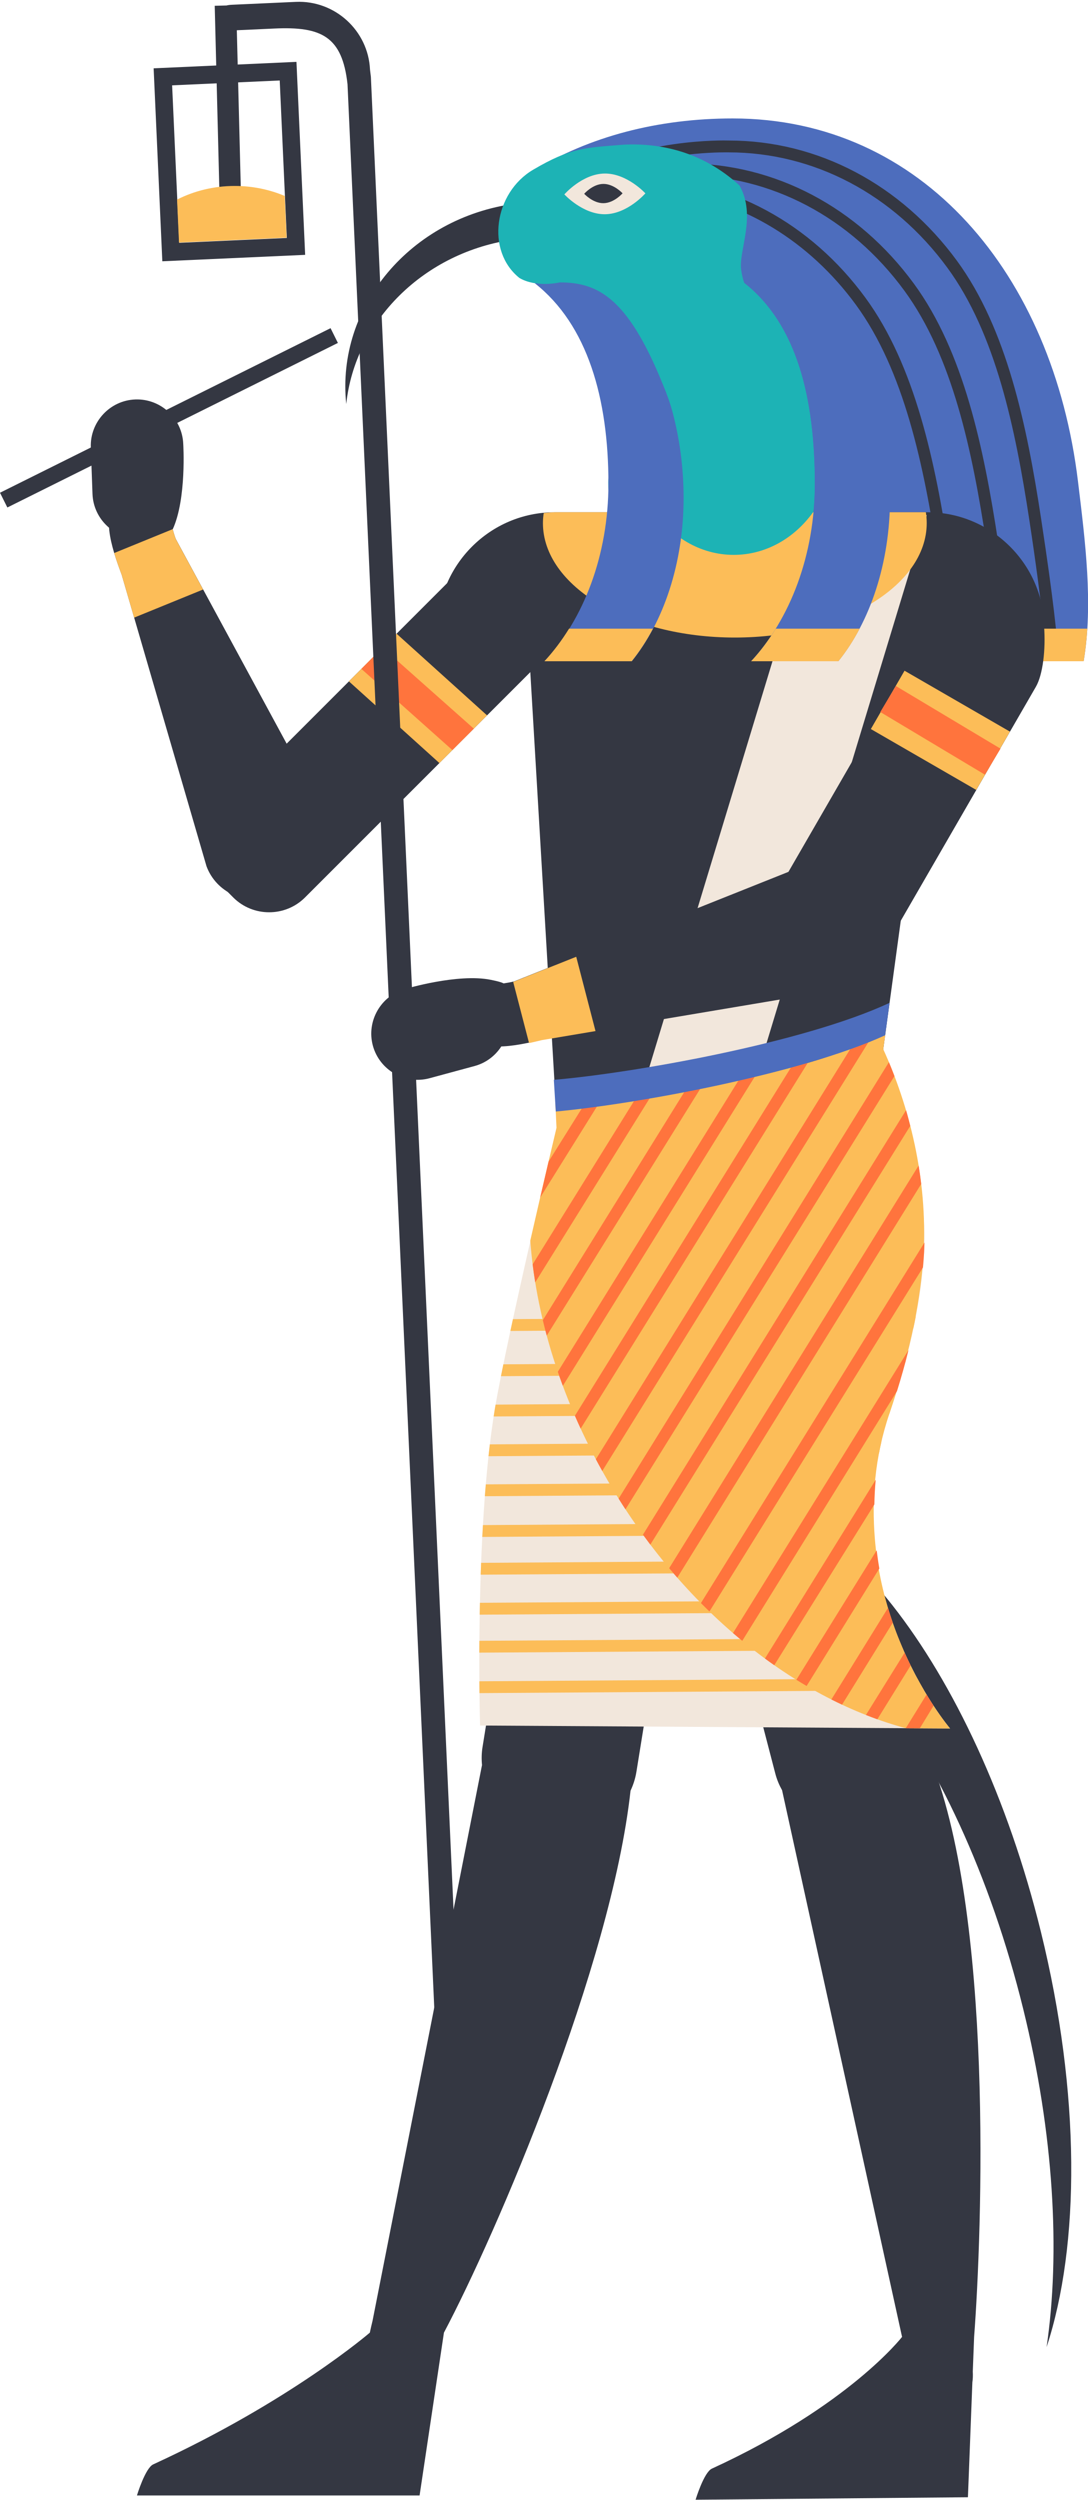 <?xml version="1.0" encoding="UTF-8"?><svg xmlns="http://www.w3.org/2000/svg" xmlns:xlink="http://www.w3.org/1999/xlink" height="422.2" preserveAspectRatio="xMidYMid meet" version="1.0" viewBox="0.0 -0.3 183.8 422.2" width="183.8" zoomAndPan="magnify"><defs><clipPath id="a"><path d="M 86 19 L 183.82 19 L 183.82 112 L 86 112 Z M 86 19"/></clipPath><clipPath id="b"><path d="M 23 258 L 112 258 L 112 421.879 L 23 421.879 Z M 23 258"/></clipPath><clipPath id="c"><path d="M 117 257 L 166 257 L 166 421.879 L 117 421.879 Z M 117 257"/></clipPath><clipPath id="d"><path d="M 171 105 L 183.82 105 L 183.82 112 L 171 112 Z M 171 105"/></clipPath></defs><g><g clip-path="url(#a)" id="change1_5"><path d="M 123.773 19.703 C 111.164 19.703 99.504 22.758 89.992 28.613 C 83.852 32.395 85.98 41.637 90.898 47.387 L 94.566 47.387 C 101.164 47.387 106.562 52.789 106.562 59.387 L 106.562 62.137 C 106.562 63.949 106.145 65.668 105.414 67.211 C 105.727 68.195 106.004 69.211 106.242 70.266 C 107.047 73.805 106.492 77.566 106.492 81.449 C 106.492 93.562 98.547 104.293 91.973 111.379 L 183.066 111.379 C 184.703 101.695 183.324 91.074 182.117 81.074 C 177.895 45.98 155.793 19.703 123.773 19.703" fill="#4d6dbd"/></g><g id="change2_1"><path d="M 87.047 40.117 C 104.996 37.727 121.359 49.359 123.59 66.105 C 123.625 66.371 123.648 66.637 123.676 66.902 C 123.91 64.672 123.898 62.391 123.59 60.082 C 121.359 43.34 104.996 31.703 87.047 34.098 C 69.379 36.449 56.766 51.508 58.492 67.941 C 59.969 53.996 71.566 42.18 87.047 40.117" fill="#343742"/></g><g id="change2_2"><path d="M 39.406 151.277 L 36.984 148.855 C 33.652 145.523 33.652 140.07 36.984 136.738 L 75.586 98.137 C 78.918 94.805 84.371 94.805 87.703 98.137 L 90.129 100.559 C 93.461 103.891 93.461 109.344 90.129 112.676 L 51.523 151.277 C 48.191 154.609 42.738 154.609 39.406 151.277" fill="#343742"/></g><g id="change2_3"><path d="M 20.906 83.82 L 24.117 82.629 C 28.535 80.984 28.051 86.297 29.691 90.715 L 53.801 135.219 C 55.441 139.637 53.531 148.219 49.117 149.859 L 45.906 151.055 C 41.488 152.695 36.531 150.426 34.887 146.008 L 20.559 96.781 C 18.914 92.367 16.488 85.465 20.906 83.82" fill="#343742"/></g><g id="change2_4"><path d="M 15.625 83.121 L 15.34 75.254 C 15.188 70.957 18.574 67.316 22.867 67.164 C 27.16 67.008 30.801 70.395 30.957 74.691 C 30.957 74.691 31.543 83.938 29.18 89.094 C 27.367 93.051 28.008 90.492 23.711 90.648 C 19.418 90.805 15.777 87.414 15.625 83.121" fill="#343742"/></g><g id="change2_5"><path d="M 149.211 176.902 L 157.902 113.203 L 176.434 105.965 C 176.434 95.102 167.547 86.215 156.684 86.215 L 136.91 86.215 L 129.066 67.941 L 113.734 69.812 L 109.535 86.215 L 93.684 86.215 C 82.82 86.215 73.934 95.102 73.934 105.965 L 87.496 111.379 C 87.496 111.934 89.305 112.621 89.582 113.145 L 94.109 189.879 C 94.109 189.879 150.387 177.496 149.211 176.902" fill="#343742"/></g><g id="change2_6"><path d="M 175.875 87.285 C 173.465 71.457 170.07 55.227 161.66 43.742 C 152.207 30.836 138.152 23.434 123.129 23.434 C 122.387 23.406 107.703 23.055 96.941 29.668 C 91.32 32.617 88.973 36.262 91.234 34.949 L 92.461 36 C 93.504 34.781 94.691 33.711 95.969 32.758 C 98.457 32.281 100.766 32.008 102.66 31.855 C 115.602 33 122.668 35.188 113.316 32.047 C 125.539 33.656 136.711 40.414 144.578 51.156 C 152.734 62.293 156.059 78.242 158.434 93.82 C 160.684 108.578 161.727 120.625 161.738 120.746 L 163.73 120.574 C 163.719 120.453 162.672 108.348 160.41 93.516 C 157.996 77.688 154.602 61.461 146.191 49.977 C 136.961 37.367 123.332 30.035 108.707 29.699 C 112.82 29.23 115.738 29.301 115.828 29.301 C 130.238 29.301 143.703 36.406 152.773 48.789 C 160.93 59.926 164.254 75.875 166.629 91.453 C 168.879 106.215 169.922 118.262 169.934 118.383 L 171.926 118.211 C 171.914 118.09 170.867 105.98 168.605 91.152 C 166.191 75.324 162.801 59.094 154.387 47.609 C 144.934 34.703 130.879 27.301 115.859 27.301 C 115.453 27.285 110.926 27.176 105.148 28.141 C 113.988 25.215 122.941 25.43 123.102 25.434 C 137.508 25.434 150.977 32.539 160.047 44.926 C 168.203 56.059 171.523 72.008 173.898 87.586 C 176.152 102.348 176.867 110.969 176.875 111.09 L 178.844 110.621 C 178.453 106.605 178.137 102.113 175.875 87.285" fill="#343742"/></g><g id="change1_1"><path d="M 110.742 57.086 C 108.195 59.809 103.883 59.949 101.16 57.398 L 90.621 47.531 C 87.898 44.98 87.758 40.668 90.309 37.945 C 92.859 35.223 97.172 35.082 99.895 37.633 L 110.43 47.5 C 113.152 50.051 113.293 54.363 110.742 57.086" fill="#4d6dbd"/></g><g id="change3_1"><path d="M 58.945 114.777 L 74.23 128.574 L 82.281 120.52 L 66.996 106.727 L 58.945 114.777" fill="#fcbd58"/></g><g id="change4_1"><path d="M 61.051 112.672 L 76.422 126.383 L 80.043 122.762 L 64.605 109.055 L 61.051 112.672" fill="#ff743d"/></g><g id="change5_1"><path d="M 135.555 95.773 C 136.902 91.324 137.652 86.477 137.652 81.387 C 137.652 67.098 134.707 54.516 125.719 47.453 C 125.52 46.918 125.328 46.133 125.207 45.25 C 124.766 41.977 127.828 36.16 124.922 31.023 C 118.684 25.297 111.539 23.852 105.48 24.125 C 98.871 24.664 96.492 24.582 90.062 28.367 C 83.457 32.258 82.035 42.082 87.746 46.645 C 90.621 48.332 94.566 47.395 94.566 47.395 C 101.164 47.395 106.367 50.082 112.57 66.125 L 106.562 62.145 C 106.562 64.465 105.887 66.625 104.738 68.465 C 104.738 68.477 104.742 68.488 104.742 68.5 C 105.547 72.035 102.75 77.281 102.75 81.168 C 102.75 89.25 105.613 90.762 102.414 96.961 C 110.723 92.93 127.348 100.145 135.555 95.773" fill="#1db3b5"/></g><g id="change3_2"><path d="M 29.703 90.758 C 29.5 90.203 29.328 89.637 29.172 89.07 L 19.289 93.102 C 19.684 94.418 20.152 95.703 20.57 96.828 L 22.66 104.012 L 34.309 99.262 L 29.703 90.758" fill="#fcbd58"/></g><g clip-path="url(#b)" id="change2_15"><path d="M 101.867 258.562 L 99.566 258.191 C 93.051 257.141 86.859 261.613 85.809 268.129 L 81.512 294.777 C 81.348 295.809 81.332 296.824 81.43 297.816 C 81.426 297.828 81.422 297.84 81.418 297.852 L 62.938 391.645 C 62.777 392.293 62.625 392.973 62.477 393.66 C 62.477 393.66 49.062 405.258 25.883 415.91 C 24.535 416.527 23.133 421.16 23.133 421.16 L 70.883 421.16 L 74.996 393.66 C 83.812 377.027 103.242 331.824 106.516 302.156 C 106.516 302.156 106.516 302.152 106.512 302.148 C 106.977 301.16 107.324 300.098 107.508 298.969 L 111.805 272.32 C 112.855 265.805 108.383 259.613 101.867 258.562" fill="#343742"/></g><g clip-path="url(#c)" id="change2_16"><path d="M 164.562 394.379 C 165.871 377.02 167.992 322.547 156.832 295.93 C 156.832 295.926 156.828 295.926 156.828 295.922 C 156.855 294.828 156.742 293.719 156.457 292.613 L 145.078 266.91 C 143.414 260.523 141.406 256.238 135.016 257.898 L 132.762 258.488 C 126.375 260.152 122.512 266.738 124.176 273.125 L 130.977 299.246 C 131.238 300.254 131.637 301.191 132.125 302.062 C 132.125 302.074 132.125 302.086 132.129 302.098 L 152.387 394.379 C 152.387 394.379 143.441 405.98 120.258 416.629 C 118.91 417.246 117.508 421.879 117.508 421.879 L 163.516 421.461 L 164.266 402.055 C 164.352 401.477 164.371 400.863 164.336 400.227 L 164.562 394.379" fill="#343742"/></g><g id="change2_7"><path d="M 79.113 377.531 L 62.656 12.695 L 62.508 11.461 C 62.211 4.867 56.57 -0.281 49.977 0.016 L 39.184 0.504 C 38.816 0.52 38.52 0.562 38.27 0.625 L 36.273 0.676 L 37.148 35.414 L 40.777 35.324 L 40.008 4.805 L 40.008 4.809 L 46.348 4.52 C 54.316 4.148 57.816 5.863 58.707 13.922 L 75.117 377.711 L 79.113 377.531" fill="#343742"/></g><g id="change2_8"><path d="M 30.277 40.707 L 29.078 14.113 L 47.254 13.293 L 48.453 39.887 Z M 50.082 10.148 L 25.953 11.238 L 27.422 43.828 L 51.551 42.742 L 50.082 10.148" fill="#343742"/></g><g id="change3_3"><path d="M 29.914 33.406 L 30.242 40.656 L 48.418 39.836 L 48.098 32.793 C 45.559 31.723 42.703 31.105 39.668 31.105 C 36.098 31.105 32.766 31.957 29.914 33.406" fill="#fcbd58"/></g><g id="change2_9"><path d="M 57.082 57.617 L 1.242 85.41 L 0 82.918 L 55.844 55.125 L 57.082 57.617" fill="#343742"/></g><g clip-path="url(#d)" id="change3_21"><path d="M 175.719 105.879 C 174.473 107.891 173.086 109.738 171.562 111.379 L 183.066 111.379 C 183.371 109.574 183.57 107.738 183.688 105.879 L 175.719 105.879" fill="#fcbd58"/></g><g id="change6_1"><path d="M 137.984 86.715 L 107.422 187.422 C 113.406 186.086 120.617 184.461 127.359 182.91 L 156.555 86.715 L 137.984 86.715" fill="#f2e7dc"/></g><g id="change3_4"><path d="M 156.406 86.207 L 137.367 86.207 L 137.363 86.199 C 134.203 90.594 129.375 93.414 123.949 93.414 C 118.266 93.414 113.238 90.309 110.098 85.539 L 109.992 86.207 L 94.137 86.207 C 93.363 86.207 92.602 86.266 91.852 86.352 C 91.77 86.91 91.719 87.473 91.719 88.039 C 91.719 98.719 106.234 107.375 124.137 107.375 C 142.039 107.375 156.555 98.719 156.555 88.039 C 156.555 87.422 156.5 86.812 156.406 86.207" fill="#fcbd58"/></g><g id="change2_10"><path d="M 115.676 266.316 C 136.141 261.281 161.742 293.828 172.859 339.012 C 178.039 360.07 179.152 380.152 176.801 396.109 C 182.453 378.957 182.57 353.309 175.855 326.012 C 164.742 280.828 139.141 248.281 118.672 253.316 C 107.746 256.004 100.492 268.867 97.797 287.145 C 101.5 275.906 107.574 268.309 115.676 266.316" fill="#343742"/></g><g id="change6_2"><path d="M 94.113 189.875 C 94.113 189.875 85.613 225.574 83.602 237.633 C 80.102 258.625 81.102 291.125 81.102 291.125 L 160.5 291.625 C 160.5 291.625 140.227 267.812 150.352 238.125 C 154.09 227.172 155.703 218.391 156.117 211.039 C 156.328 207.285 155.922 203.652 155.523 200.031 C 154.82 193.691 152.613 187.652 150.617 182.219 L 99.395 190.324 C 99.684 195.055 94.113 189.875 94.113 189.875" fill="#f2e7dc"/></g><g id="change3_5"><path d="M 147.789 259.527 C 147.277 253.098 147.695 245.922 150.254 238.426 C 153.988 227.477 155.605 218.691 156.02 211.34 C 156.723 198.723 153.57 186.445 149.211 176.902 L 149.688 173.465 C 138.027 181.777 107.797 184.719 93.809 185.699 C 93.766 184.992 94.012 190.176 94.012 190.176 C 94.012 190.176 91.93 198.926 89.582 209.223 C 90.609 223.105 95.445 238.172 104.207 252.32 C 117.027 273.031 135.223 286.785 153.012 291.578 L 160.5 291.625 C 160.5 291.625 149.312 278.559 147.789 259.527" fill="#fcbd58"/></g><g id="change3_6"><path d="M 150.93 164.52 L 151.191 162.629 C 151.102 163.277 151.012 163.906 150.93 164.52" fill="#fcbd58"/></g><g id="change6_3"><path d="M 109.027 32.355 C 109.027 32.355 106.008 35.832 102.227 35.883 C 98.449 35.93 95.34 32.531 95.34 32.531 C 95.34 32.531 98.359 29.055 102.137 29.008 C 105.918 28.961 109.027 32.355 109.027 32.355" fill="#f2e7dc"/></g><g id="change2_11"><path d="M 105.172 32.348 C 105.172 32.348 103.742 33.992 101.953 34.016 C 100.16 34.039 98.691 32.43 98.691 32.43 C 98.691 32.43 100.117 30.785 101.91 30.762 C 103.699 30.738 105.172 32.348 105.172 32.348" fill="#343742"/></g><g id="change2_12"><path d="M 135.98 166.105 L 133.012 164.391 C 128.934 162.035 127.523 156.77 129.879 152.688 L 157.188 105.414 C 159.547 101.336 164.812 99.926 168.895 102.281 L 172.934 96.457 C 177.012 98.816 177.352 111.621 174.992 115.699 L 147.684 162.973 C 145.328 167.055 140.059 168.465 135.98 166.105" fill="#343742"/></g><g id="change3_7"><path d="M 147.117 122.828 L 164.922 133.113 L 170.613 123.266 L 152.805 112.977 L 147.117 122.828" fill="#fcbd58"/></g><g id="change2_13"><path d="M 78.969 173.379 L 78.156 170.051 C 77.039 165.473 82.258 166.57 86.836 165.453 L 133.848 146.688 C 138.426 145.57 146.727 148.465 147.844 153.043 L 148.656 156.371 C 149.773 160.949 146.941 165.609 142.363 166.727 L 91.805 175.23 C 87.227 176.348 80.086 177.957 78.969 173.379" fill="#343742"/></g><g id="change2_14"><path d="M 80.176 179.742 L 72.574 181.801 C 68.426 182.926 64.113 180.449 62.988 176.301 C 61.867 172.156 64.34 167.844 68.488 166.719 C 68.488 166.719 77.359 164.051 82.922 165.184 C 87.184 166.055 84.551 166.012 85.672 170.16 C 86.797 174.309 84.32 178.617 80.176 179.742" fill="#343742"/></g><g id="change4_2"><path d="M 148.711 119.953 L 166.387 130.535 L 169.02 126.141 L 151.34 115.559 L 148.711 119.953" fill="#ff743d"/></g><g id="change1_2"><path d="M 141.617 111.379 C 146.957 104.762 150.355 94.859 150.355 83.789 C 150.355 78.652 149.672 73.762 148.492 69.32 C 143.898 52.012 126.598 47.316 125.719 47.453 C 134.707 54.516 137.656 67.09 137.656 81.379 C 137.656 93.492 133.453 104.293 126.879 111.379 L 141.617 111.379" fill="#4d6dbd"/></g><g id="change3_8"><path d="M 97.344 161.289 L 86.695 165.539 L 89.375 175.867 C 90.137 175.703 90.871 175.527 91.551 175.363 L 100.602 173.84 L 97.344 161.289" fill="#fcbd58"/></g><g id="change3_9"><path d="M 131.051 105.879 C 129.809 107.891 128.418 109.738 126.895 111.379 L 141.637 111.379 C 142.961 109.738 144.164 107.895 145.227 105.879 L 131.051 105.879" fill="#fcbd58"/></g><g id="change3_10"><path d="M 81.074 270.398 C 81.059 271.074 81.047 271.742 81.035 272.402 L 150.188 271.941 C 149.984 271.285 149.785 270.621 149.598 269.945 L 81.074 270.398" fill="#fcbd58"/></g><g id="change3_11"><path d="M 80.98 276.816 C 80.977 277.5 80.973 278.168 80.969 278.816 L 152.605 278.34 C 152.32 277.695 152.039 277.031 151.766 276.348 L 80.98 276.816" fill="#fcbd58"/></g><g id="change3_12"><path d="M 80.996 285.652 L 156.078 285.152 C 155.715 284.531 155.34 283.859 154.961 283.16 L 80.98 283.652 C 80.984 284.355 80.988 285.031 80.996 285.652" fill="#fcbd58"/></g><g id="change3_13"><path d="M 81.203 265.648 L 148.492 265.199 C 148.367 264.543 148.25 263.879 148.148 263.203 L 81.277 263.648 C 81.25 264.32 81.227 264.988 81.203 265.648" fill="#fcbd58"/></g><g id="change3_14"><path d="M 81.473 259.273 L 147.652 258.832 C 147.605 258.172 147.574 257.504 147.551 256.832 L 81.582 257.273 C 81.543 257.941 81.508 258.605 81.473 259.273" fill="#fcbd58"/></g><g id="change3_15"><path d="M 82.066 250.395 C 82.012 251.059 81.957 251.727 81.906 252.395 L 147.617 251.957 C 147.656 251.297 147.719 250.625 147.785 249.953 L 82.066 250.395" fill="#fcbd58"/></g><g id="change3_16"><path d="M 85.031 230.121 C 84.891 230.809 84.754 231.48 84.629 232.125 L 152.367 231.676 C 152.562 231 152.754 230.328 152.934 229.672 L 85.031 230.121" fill="#fcbd58"/></g><g id="change3_17"><path d="M 86.652 222.488 C 86.504 223.164 86.359 223.828 86.219 224.488 L 154.297 224.035 C 154.445 223.359 154.578 222.691 154.703 222.035 L 86.652 222.488" fill="#fcbd58"/></g><g id="change3_18"><path d="M 150.887 236.477 L 83.723 236.926 C 83.68 237.164 83.637 237.41 83.598 237.633 C 83.527 238.059 83.461 238.496 83.395 238.926 L 150.238 238.48 C 150.277 238.363 150.309 238.246 150.348 238.125 C 150.539 237.562 150.703 237.027 150.887 236.477" fill="#fcbd58"/></g><g id="change3_19"><path d="M 82.75 243.637 C 82.672 244.301 82.594 244.969 82.523 245.641 L 148.48 245.199 C 148.609 244.535 148.742 243.871 148.902 243.199 L 82.75 243.637" fill="#fcbd58"/></g><g id="change1_3"><path d="M 106.746 111.379 C 112.086 104.762 115.484 94.859 115.484 83.789 C 115.484 78.652 114.801 73.762 113.621 69.32 C 109.027 52.012 91.199 47.379 90.316 47.516 C 99.309 54.574 102.785 67.09 102.785 81.379 C 102.785 93.492 98.582 104.293 92.008 111.379 L 106.746 111.379" fill="#4d6dbd"/></g><g id="change3_20"><path d="M 96.129 105.879 C 94.883 107.891 93.492 109.738 91.969 111.379 L 106.711 111.379 C 108.035 109.738 109.242 107.895 110.305 105.879 L 96.129 105.879" fill="#fcbd58"/></g><g id="change4_3"><path d="M 156.113 211.215 C 156.145 210.66 156.156 210.105 156.176 209.551 L 118.41 270.445 C 118.895 270.934 119.359 271.391 119.848 271.863 L 155.922 213.754 C 155.996 212.891 156.066 212.039 156.113 211.215 Z M 153.484 227.707 L 123.828 275.508 C 124.344 275.949 124.871 276.395 125.391 276.824 L 151.535 234.645 C 152.293 232.223 152.934 229.918 153.484 227.707 Z M 155.188 196.551 L 113.043 264.551 C 113.492 265.086 113.961 265.629 114.418 266.152 L 155.621 199.664 C 155.5 198.625 155.355 197.574 155.188 196.551 Z M 147.938 249.621 L 129.227 279.809 C 129.77 280.207 130.254 280.555 130.801 280.938 L 147.711 253.781 C 147.734 252.418 147.805 251.035 147.938 249.621 Z M 153.066 187.199 L 108.617 258.891 C 109.043 259.473 109.434 260 109.863 260.57 L 153.773 189.855 C 153.547 188.969 153.324 188.062 153.066 187.199 Z M 152.82 278.828 L 146.285 289.344 C 146.926 289.598 147.574 289.84 148.215 290.07 L 153.84 280.98 C 153.5 280.289 153.156 279.578 152.82 278.828 Z M 150.016 271.254 L 140.445 286.723 C 141.047 287.027 141.648 287.32 142.25 287.602 L 150.812 273.766 C 150.531 272.953 150.27 272.109 150.016 271.254 Z M 148.102 261.531 L 134.535 283.402 C 135.102 283.754 135.695 284.113 136.266 284.445 L 148.551 264.602 C 148.375 263.602 148.227 262.574 148.102 261.531 Z M 99.383 185.148 L 92.668 195.887 C 92.258 197.637 91.777 199.695 91.25 201.965 L 101.875 184.926 C 101.02 185.004 100.188 185.078 99.383 185.148 Z M 156.531 285.891 L 153.008 291.586 C 153.016 291.59 155.387 291.594 155.387 291.594 L 157.711 287.781 C 157.336 287.211 156.945 286.578 156.531 285.891 Z M 150.168 179.09 L 104.508 252.801 C 104.898 253.43 105.262 253.996 105.664 254.613 L 151.102 181.441 C 150.801 180.656 150.484 179.848 150.168 179.09 Z M 107.949 184.301 L 89.98 213.238 C 90.109 214.262 90.25 215.246 90.418 216.277 L 110.488 184.004 C 109.629 184.109 108.785 184.207 107.949 184.301 Z M 133.695 179.863 L 97.121 238.809 C 97.441 239.539 97.758 240.25 98.094 240.98 L 136.527 179.09 C 135.602 179.359 134.656 179.613 133.695 179.863 Z M 143.848 176.535 L 100.664 246.156 C 101.023 246.832 101.367 247.465 101.742 248.137 L 147.191 174.938 C 146.16 175.496 145.039 176.027 143.848 176.535 Z M 125 181.789 L 94.234 231.379 C 94.508 232.18 94.781 232.949 95.082 233.754 L 127.684 181.254 C 126.793 181.438 125.898 181.617 125 181.789 Z M 116.148 183.254 L 91.699 222.668 C 91.914 223.562 92.121 224.379 92.363 225.277 L 118.742 182.863 C 117.875 183 117.012 183.129 116.148 183.254" fill="#ff743d"/></g><g id="change1_4"><path d="M 93.562 182.07 C 93.684 184.062 93.797 185.871 93.891 187.426 C 107.32 186.199 135.168 181.109 149.535 174.547 L 150.277 169.07 C 135.742 175.859 106.727 180.969 93.562 182.07" fill="#4d6dbd"/></g></g></svg>